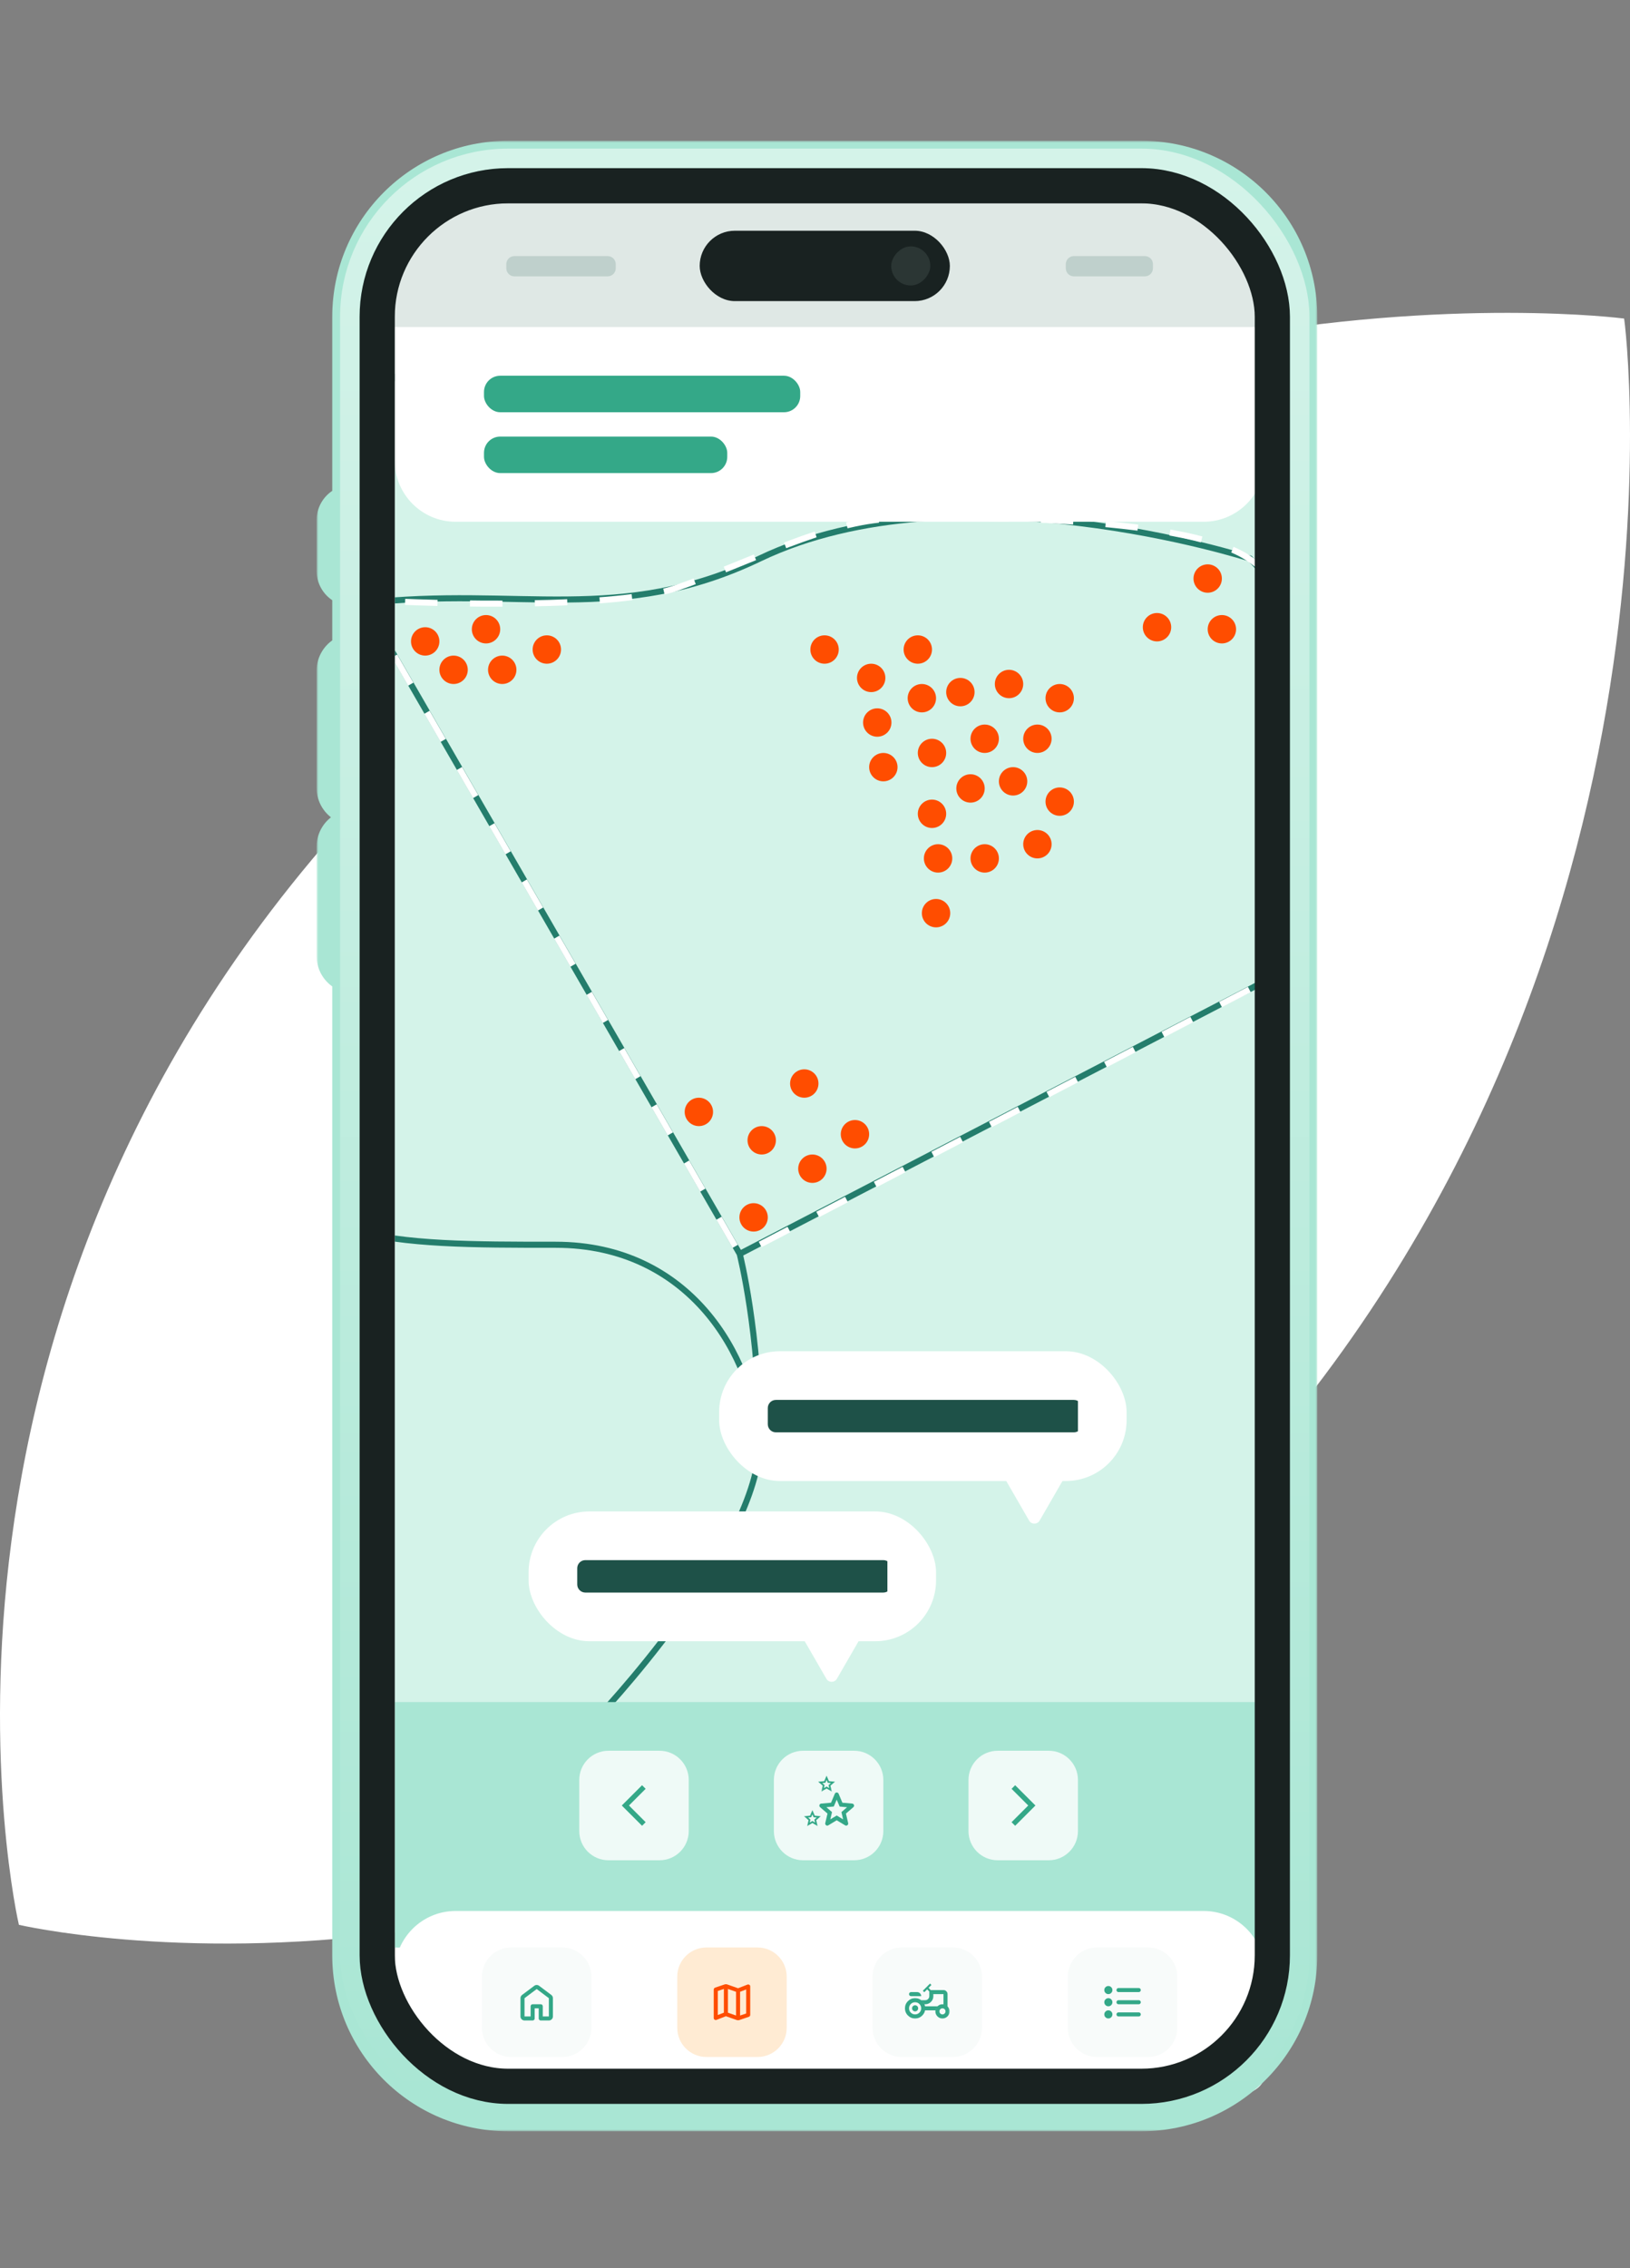 <svg xmlns="http://www.w3.org/2000/svg" width="417" height="580" viewBox="0 0 417 580" fill="none"><rect x="0" y="0" width="417" height="580" fill="#808080" stroke="none"/><path d="M415.317 81.441C415.317 81.441 240.01 58.675 103.459 194.114C-33.093 329.388 4.838 492.376 4.838 492.211C5.003 492.211 165.138 529.824 301.854 394.22C438.405 258.947 415.647 81.111 415.482 81.441H415.317Z" fill="white"></path><g clip-path="url(#clip0_1846_120633)"><rect x="101" y="52" width="223" height="483.34" rx="6.223" fill="white"></rect><g clip-path="url(#clip1_1846_120633)"><rect width="520.679" height="413.846" transform="translate(-66.51 84.154)" fill="#D4F3E9"></rect><g clip-path="url(#clip2_1846_120633)"><rect width="344.353" height="371.84" transform="translate(21.653 63.928)" fill="#D4F3E9"></rect><g clip-path="url(#clip3_1846_120633)"><path d="M1.877 179.706C35.327 154.244 57.518 164.187 93.17 154.244M93.17 154.244C130.688 219.228 189.242 320.645 189.242 320.645M93.17 154.244C132.69 149.785 158.492 159.992 194.368 142.826C245.031 118.584 319.781 142.826 319.781 142.826L389.667 216.606M189.242 320.645L389.667 216.606M189.242 320.645C189.242 320.645 194.368 340.862 194.368 368.348C194.368 395.834 152.143 439.973 152.143 439.973M389.667 216.606L417.315 148.845" stroke="#247D6C" stroke-width="1.556"></path><path d="M93.159 154.683C84.516 139.298 75.889 105.157 110.532 91.673C153.836 74.818 163.171 59.001 163.171 55.111" stroke="#247D6C" stroke-width="1.556"></path><path d="M194.279 369.127C192.723 346.568 176.387 318.304 142.159 318.304C99.634 318.304 72.407 318.304 64.628 288.225" stroke="#247D6C" stroke-width="1.556"></path><path d="M92.633 153.387L189.353 320.897L387.46 217.694C370.346 196.258 332.695 151.209 319.004 142.496C301.89 131.606 244.843 132.124 228.248 132.643C211.653 133.162 192.464 143.534 173.276 150.276C157.925 155.669 113.118 154.597 92.633 153.387Z" stroke="white" stroke-width="1.556" stroke-dasharray="8.3 8.3"></path><circle cx="128.486" cy="171.279" r="3.63" fill="#FF4D00"></circle><circle cx="116.039" cy="171.279" r="3.63" fill="#FF4D00"></circle><circle cx="139.895" cy="166.093" r="3.63" fill="#FF4D00"></circle><circle cx="194.868" cy="291.595" r="3.63" fill="#FF4D00"></circle><circle cx="192.793" cy="311.302" r="3.63" fill="#FF4D00"></circle><circle cx="218.723" cy="290.04" r="3.63" fill="#FF4D00"></circle><circle cx="308.96" cy="147.943" r="3.63" fill="#FF4D00"></circle><circle cx="312.591" cy="160.908" r="3.63" fill="#FF4D00"></circle><circle cx="295.995" cy="160.388" r="3.63" fill="#FF4D00"></circle><circle cx="234.8" cy="166.093" r="3.63" fill="#FF4D00"></circle><circle cx="225.984" cy="196.171" r="3.63" fill="#FF4D00"></circle><circle cx="238.43" cy="208.101" r="3.63" fill="#FF4D00"></circle><circle cx="224.428" cy="184.763" r="3.63" fill="#FF4D00"></circle><circle cx="239.467" cy="233.511" r="3.63" fill="#FF4D00"></circle><circle cx="251.914" cy="219.509" r="3.63" fill="#FF4D00"></circle><circle cx="239.986" cy="219.509" r="3.63" fill="#FF4D00"></circle><circle cx="271.102" cy="178.54" r="3.63" fill="#FF4D00"></circle><circle cx="245.691" cy="176.984" r="3.63" fill="#FF4D00"></circle><circle cx="271.102" cy="204.988" r="3.63" fill="#FF4D00"></circle><circle cx="265.398" cy="188.911" r="3.63" fill="#FF4D00"></circle><circle cx="265.398" cy="215.878" r="3.63" fill="#FF4D00"></circle><path d="M251.914 201.617C251.914 203.621 250.288 205.247 248.284 205.247C246.279 205.247 244.653 203.621 244.653 201.617C244.653 199.612 246.279 197.986 248.284 197.986C250.288 197.986 251.914 199.612 251.914 201.617Z" fill="#FF4D00"></path><circle cx="251.914" cy="188.911" r="3.63" fill="#FF4D00"></circle><circle cx="258.137" cy="174.91" r="3.63" fill="#FF4D00"></circle><circle cx="235.837" cy="178.54" r="3.63" fill="#FF4D00"></circle><circle cx="222.872" cy="173.353" r="3.63" fill="#FF4D00"></circle><circle cx="238.43" cy="192.542" r="3.63" fill="#FF4D00"></circle><circle cx="259.174" cy="199.802" r="3.63" fill="#FF4D00"></circle><circle cx="210.944" cy="166.093" r="3.63" fill="#FF4D00"></circle><circle cx="207.832" cy="298.857" r="3.63" fill="#FF4D00"></circle><circle cx="205.758" cy="277.074" r="3.63" fill="#FF4D00"></circle><circle cx="178.79" cy="284.335" r="3.63" fill="#FF4D00"></circle><circle cx="124.337" cy="160.908" r="3.63" fill="#FF4D00"></circle><circle cx="108.779" cy="164.019" r="3.63" fill="#FF4D00"></circle><rect x="183.977" y="345.531" width="104.24" height="33.191" rx="15.558" fill="white"></rect><g clip-path="url(#clip4_1846_120633)"><path d="M196.423 360.053C196.423 358.907 197.352 357.979 198.497 357.979H274.732C275.878 357.979 276.807 358.907 276.807 360.053V364.202C276.807 365.347 275.878 366.276 274.732 366.276H198.497C197.352 366.276 196.423 365.347 196.423 364.202V360.053Z" fill="#1E5148"></path></g><path d="M265.967 388.836C265.368 389.873 263.871 389.873 263.272 388.836L255.412 375.223C254.814 374.186 255.562 372.889 256.76 372.889L272.479 372.889C273.677 372.889 274.425 374.186 273.826 375.223L265.967 388.836Z" fill="white"></path><rect x="135.228" y="386.5" width="104.24" height="33.191" rx="15.558" fill="white"></rect><g clip-path="url(#clip5_1846_120633)"><path d="M147.674 401.022C147.674 399.876 148.603 398.947 149.748 398.947H225.983C227.129 398.947 228.058 399.876 228.058 401.022V405.171C228.058 406.316 227.129 407.245 225.983 407.245H149.748C148.603 407.245 147.674 406.316 147.674 405.171V401.022Z" fill="#1E5148"></path></g><path d="M214.105 429.285C213.507 430.323 212.01 430.323 211.411 429.285L203.551 415.672C202.952 414.635 203.701 413.338 204.898 413.338L220.618 413.338C221.815 413.338 222.564 414.635 221.965 415.672L214.105 429.285Z" fill="white"></path></g></g><rect width="224.037" height="100.091" transform="translate(99.962 435.248)" fill="#A9E6D4"></rect><path d="M148.192 455.163C148.192 451.039 151.536 447.695 155.66 447.695H168.729C172.854 447.695 176.197 451.039 176.197 455.163V468.232C176.197 472.356 172.854 475.7 168.729 475.7H155.66C151.536 475.7 148.192 472.356 148.192 468.232V455.163Z" fill="#EFFAF7"></path><mask id="mask0_1846_120633" style="mask-type:alpha" maskUnits="userSpaceOnUse" x="155" y="455" width="14" height="13"><rect x="168.418" y="467.92" width="12.447" height="12.447" transform="rotate(-180 168.418 467.92)" fill="#D9D9D9"></rect></mask><g mask="url(#mask0_1846_120633)"><path d="M164.256 456.511L165.177 457.431L160.911 461.697L165.177 465.962L164.256 466.883L159.07 461.697L164.256 456.511Z" fill="#34A888"></path></g><path d="M197.979 455.163C197.979 451.039 201.322 447.695 205.446 447.695H218.515C222.64 447.695 225.983 451.039 225.983 455.163V468.232C225.983 472.356 222.64 475.7 218.515 475.7H205.446C201.322 475.7 197.979 472.356 197.979 468.232V455.163Z" fill="#EFFAF7"></path><mask id="mask1_1846_120633" style="mask-type:alpha" maskUnits="userSpaceOnUse" x="208" y="453" width="7" height="6"><rect x="208.869" y="453.398" width="5.186" height="5.186" fill="#D9D9D9"></rect></mask><g mask="url(#mask1_1846_120633)"><path d="M210.782 457.25L211.463 456.84L212.143 457.256L211.965 456.478L212.565 455.959L211.776 455.889L211.463 455.154L211.149 455.884L210.361 455.954L210.96 456.478L210.782 457.25ZM210.128 458.152L210.479 456.634L209.302 455.613L210.858 455.478L211.463 454.047L212.068 455.478L213.623 455.613L212.446 456.634L212.797 458.152L211.463 457.348L210.128 458.152Z" fill="#34A888"></path></g><mask id="mask2_1846_120633" style="mask-type:alpha" maskUnits="userSpaceOnUse" x="205" y="462" width="6" height="6"><rect x="205.238" y="462.215" width="5.186" height="5.186" fill="#D9D9D9"></rect></mask><g mask="url(#mask2_1846_120633)"><path d="M207.151 466.067L207.832 465.656L208.512 466.072L208.334 465.294L208.934 464.776L208.145 464.705L207.832 463.971L207.518 464.7L206.73 464.77L207.329 465.294L207.151 466.067ZM206.497 466.969L206.849 465.451L205.671 464.43L207.227 464.295L207.832 462.863L208.437 464.295L209.993 464.43L208.815 465.451L209.166 466.969L207.832 466.164L206.497 466.969Z" fill="#34A888"></path></g><mask id="mask3_1846_120633" style="mask-type:alpha" maskUnits="userSpaceOnUse" x="207" y="455" width="14" height="14"><rect x="207.832" y="455.992" width="12.447" height="12.447" fill="#D9D9D9"></rect></mask><g mask="url(#mask3_1846_120633)"><path d="M212.422 465.237L214.055 464.251L215.689 465.25L215.261 463.383L216.7 462.138L214.807 461.97L214.055 460.206L213.303 461.957L211.41 462.125L212.85 463.383L212.422 465.237ZM214.055 465.47L211.903 466.767C211.808 466.827 211.709 466.853 211.605 466.844C211.501 466.836 211.41 466.801 211.333 466.741C211.255 466.68 211.194 466.605 211.151 466.514C211.108 466.423 211.099 466.321 211.125 466.209L211.696 463.759L209.79 462.112C209.703 462.034 209.649 461.946 209.628 461.846C209.606 461.747 209.613 461.65 209.647 461.555C209.682 461.46 209.734 461.382 209.803 461.321C209.872 461.261 209.967 461.222 210.088 461.205L212.603 460.984L213.576 458.676C213.619 458.573 213.686 458.495 213.777 458.443C213.867 458.391 213.96 458.365 214.055 458.365C214.15 458.365 214.243 458.391 214.334 458.443C214.425 458.495 214.492 458.573 214.535 458.676L215.507 460.984L218.023 461.205C218.144 461.222 218.239 461.261 218.308 461.321C218.377 461.382 218.429 461.46 218.463 461.555C218.498 461.65 218.504 461.747 218.483 461.846C218.461 461.946 218.407 462.034 218.321 462.112L216.415 463.759L216.985 466.209C217.011 466.321 217.003 466.423 216.959 466.514C216.916 466.605 216.856 466.68 216.778 466.741C216.7 466.801 216.609 466.836 216.506 466.844C216.402 466.853 216.303 466.827 216.207 466.767L214.055 465.47Z" fill="#34A888"></path></g><path d="M247.765 455.163C247.765 451.039 251.108 447.695 255.233 447.695H268.301C272.426 447.695 275.769 451.039 275.769 455.163V468.232C275.769 472.356 272.426 475.7 268.301 475.7H255.233C251.108 475.7 247.765 472.356 247.765 468.232V455.163Z" fill="#EFFAF7"></path><mask id="mask4_1846_120633" style="mask-type:alpha" maskUnits="userSpaceOnUse" x="255" y="455" width="13" height="13"><rect x="255.544" y="455.475" width="12.447" height="12.447" fill="#D9D9D9"></rect></mask><g mask="url(#mask4_1846_120633)"><path d="M259.706 466.884L258.785 465.963L263.051 461.698L258.785 457.432L259.706 456.512L264.892 461.698L259.706 466.884Z" fill="#34A888"></path></g></g><rect width="222.481" height="32.154" transform="translate(101 52)" fill="#DFE8E5"></rect><path d="M129.523 67.559C129.523 66.413 130.452 65.484 131.598 65.484H155.454C156.599 65.484 157.528 66.413 157.528 67.559V68.596C157.528 69.742 156.599 70.67 155.454 70.67H131.598C130.452 70.67 129.523 69.742 129.523 68.596V67.559Z" fill="#BFD0CC"></path><path d="M272.658 67.559C272.658 66.413 273.587 65.484 274.733 65.484H292.884C294.029 65.484 294.958 66.413 294.958 67.559V68.596C294.958 69.742 294.029 70.67 292.884 70.67H274.733C273.587 70.67 272.658 69.742 272.658 68.596V67.559Z" fill="#BFD0CC"></path><path d="M101 504.224C101 495.632 107.966 488.666 116.558 488.666H307.923C316.516 488.666 323.481 495.632 323.481 504.224V535.34H101V504.224Z" fill="white"></path><path d="M123.3 505.468C123.3 501.343 126.643 498 130.768 498H143.837C147.961 498 151.304 501.343 151.304 505.468V518.537C151.304 522.661 147.961 526.005 143.837 526.005H130.768C126.643 526.005 123.3 522.661 123.3 518.537V505.468Z" fill="#F8FBFA"></path><mask id="mask5_1846_120633" style="mask-type:alpha" maskUnits="userSpaceOnUse" x="131" y="505" width="13" height="14"><rect x="131.079" y="505.779" width="12.447" height="12.447" fill="#D9D9D9"></rect></mask><g mask="url(#mask5_1846_120633)"><path d="M134.191 515.632H135.746V513.039C135.746 512.892 135.796 512.769 135.895 512.67C135.995 512.57 136.118 512.52 136.265 512.52H138.339C138.486 512.52 138.609 512.57 138.709 512.67C138.808 512.769 138.858 512.892 138.858 513.039V515.632H140.414V510.965L137.302 508.631L134.191 510.965V515.632ZM133.153 515.632V510.965C133.153 510.8 133.19 510.645 133.264 510.498C133.337 510.351 133.439 510.23 133.568 510.135L136.68 507.801C136.861 507.663 137.069 507.594 137.302 507.594C137.536 507.594 137.743 507.663 137.924 507.801L141.036 510.135C141.166 510.23 141.267 510.351 141.341 510.498C141.414 510.645 141.451 510.8 141.451 510.965V515.632C141.451 515.917 141.349 516.162 141.146 516.365C140.943 516.568 140.699 516.669 140.414 516.669H138.339C138.192 516.669 138.069 516.62 137.97 516.52C137.87 516.421 137.821 516.298 137.821 516.151V513.558H136.784V516.151C136.784 516.298 136.734 516.421 136.634 516.52C136.535 516.62 136.412 516.669 136.265 516.669H134.191C133.905 516.669 133.661 516.568 133.458 516.365C133.255 516.162 133.153 515.917 133.153 515.632Z" fill="#34A888"></path></g><path d="M173.259 505.468C173.259 501.343 176.602 498 180.727 498H193.796C197.92 498 201.263 501.343 201.263 505.468V518.537C201.263 522.661 197.92 526.005 193.796 526.005H180.727C176.602 526.005 173.259 522.661 173.259 518.537V505.468Z" fill="#FFEBD3"></path><mask id="mask6_1846_120633" style="mask-type:alpha" maskUnits="userSpaceOnUse" x="181" y="505" width="13" height="14"><rect x="181.038" y="505.779" width="12.447" height="12.447" fill="#D9D9D9"></rect></mask><g mask="url(#mask6_1846_120633)"><path d="M188.48 516.554L185.705 515.581L183.294 516.515C183.207 516.549 183.123 516.56 183.041 516.547C182.959 516.534 182.883 516.506 182.814 516.463C182.745 516.42 182.691 516.361 182.652 516.288C182.613 516.215 182.594 516.13 182.594 516.035V508.762C182.594 508.649 182.626 508.55 182.691 508.464C182.756 508.377 182.844 508.312 182.957 508.269L185.368 507.452C185.42 507.435 185.474 507.422 185.53 507.413C185.587 507.405 185.645 507.4 185.705 507.4C185.766 507.4 185.824 507.405 185.88 507.413C185.937 507.422 185.991 507.435 186.042 507.452L188.817 508.425L191.229 507.491C191.315 507.457 191.399 507.446 191.481 507.459C191.563 507.472 191.639 507.5 191.708 507.543C191.777 507.586 191.831 507.645 191.87 507.718C191.909 507.792 191.929 507.876 191.929 507.971V515.244C191.929 515.357 191.896 515.456 191.831 515.542C191.767 515.629 191.678 515.694 191.566 515.737L189.154 516.554C189.102 516.571 189.048 516.584 188.992 516.593C188.936 516.601 188.878 516.606 188.817 516.606C188.757 516.606 188.698 516.601 188.642 516.593C188.586 516.584 188.532 516.571 188.48 516.554ZM188.298 515.4V509.332L186.224 508.606V514.674L188.298 515.4ZM189.336 515.4L190.891 514.881V508.736L189.336 509.332V515.4ZM183.631 515.27L185.187 514.674V508.606L183.631 509.125V515.27Z" fill="#FF4D00"></path></g><path d="M223.218 505.468C223.218 501.343 226.561 498 230.686 498H243.755C247.879 498 251.222 501.343 251.222 505.468V518.537C251.222 522.661 247.879 526.005 243.755 526.005H230.686C226.561 526.005 223.218 522.661 223.218 518.537V505.468Z" fill="#F8FBFA"></path><mask id="mask7_1846_120633" style="mask-type:alpha" maskUnits="userSpaceOnUse" x="230" y="505" width="14" height="14"><rect x="230.997" y="505.779" width="12.447" height="12.447" fill="#D9D9D9"></rect></mask><g mask="url(#mask7_1846_120633)"><path d="M233.071 510.448C232.925 510.448 232.801 510.398 232.702 510.299C232.603 510.199 232.553 510.076 232.553 509.929C232.553 509.782 232.603 509.659 232.702 509.56C232.801 509.46 232.925 509.411 233.071 509.411H234.627C234.912 509.411 235.157 509.512 235.36 509.715C235.563 509.918 235.664 510.163 235.664 510.448H233.071ZM234.109 515.115C234.541 515.115 234.908 514.964 235.211 514.661C235.513 514.359 235.664 513.992 235.664 513.559C235.664 513.127 235.513 512.76 235.211 512.457C234.908 512.155 234.541 512.004 234.109 512.004C233.676 512.004 233.309 512.155 233.007 512.457C232.704 512.76 232.553 513.127 232.553 513.559C232.553 513.992 232.704 514.359 233.007 514.661C233.309 514.964 233.676 515.115 234.109 515.115ZM241.11 515.115C241.326 515.115 241.51 515.04 241.661 514.888C241.812 514.737 241.888 514.553 241.888 514.337C241.888 514.121 241.812 513.938 241.661 513.786C241.51 513.635 241.326 513.559 241.11 513.559C240.894 513.559 240.71 513.635 240.559 513.786C240.408 513.938 240.332 514.121 240.332 514.337C240.332 514.553 240.408 514.737 240.559 514.888C240.71 515.04 240.894 515.115 241.11 515.115ZM234.109 514.337C233.893 514.337 233.709 514.262 233.558 514.11C233.406 513.959 233.331 513.775 233.331 513.559C233.331 513.343 233.406 513.16 233.558 513.008C233.709 512.857 233.893 512.781 234.109 512.781C234.325 512.781 234.508 512.857 234.66 513.008C234.811 513.16 234.887 513.343 234.887 513.559C234.887 513.775 234.811 513.959 234.66 514.11C234.508 514.262 234.325 514.337 234.109 514.337ZM241.369 512.535C241.594 512.578 241.78 512.637 241.927 512.71C242.074 512.784 242.233 512.902 242.406 513.067V509.929C242.406 509.644 242.305 509.4 242.102 509.197C241.899 508.994 241.654 508.892 241.369 508.892H238.102L237.557 508.321L238.283 507.595L237.92 507.232L236.079 509.073L236.468 509.436L237.194 508.71L237.739 509.255V510.448C237.739 510.733 237.637 510.977 237.434 511.18C237.231 511.383 236.987 511.485 236.702 511.485H235.651C235.85 511.632 236.01 511.783 236.131 511.939C236.252 512.094 236.373 512.289 236.494 512.522H236.702C237.272 512.522 237.76 512.319 238.167 511.913C238.573 511.507 238.776 511.018 238.776 510.448V509.929H241.369V512.535ZM239.308 514.078C239.36 513.845 239.422 513.657 239.496 513.514C239.569 513.371 239.684 513.214 239.839 513.041H236.65C236.684 513.24 236.702 513.412 236.702 513.559C236.702 513.706 236.684 513.879 236.65 514.078H239.308ZM241.11 516.152C240.608 516.152 240.181 515.975 239.826 515.621C239.472 515.266 239.295 514.839 239.295 514.337C239.295 513.836 239.472 513.408 239.826 513.054C240.181 512.699 240.608 512.522 241.11 512.522C241.611 512.522 242.039 512.699 242.393 513.054C242.748 513.408 242.925 513.836 242.925 514.337C242.925 514.839 242.748 515.266 242.393 515.621C242.039 515.975 241.611 516.152 241.11 516.152ZM234.109 516.152C233.391 516.152 232.78 515.9 232.274 515.394C231.768 514.888 231.516 514.277 231.516 513.559C231.516 512.842 231.768 512.23 232.274 511.725C232.78 511.219 233.391 510.966 234.109 510.966C234.826 510.966 235.438 511.219 235.943 511.725C236.449 512.23 236.702 512.842 236.702 513.559C236.702 514.277 236.449 514.888 235.943 515.394C235.438 515.9 234.826 516.152 234.109 516.152Z" fill="#34A888"></path></g><path d="M273.177 505.468C273.177 501.343 276.52 498 280.645 498H293.713C297.838 498 301.181 501.343 301.181 505.468V518.537C301.181 522.661 297.838 526.005 293.714 526.005H280.645C276.52 526.005 273.177 522.661 273.177 518.537V505.468Z" fill="#F8FBFA"></path><mask id="mask8_1846_120633" style="mask-type:alpha" maskUnits="userSpaceOnUse" x="280" y="505" width="14" height="14"><rect x="280.956" y="505.779" width="12.447" height="12.447" fill="#D9D9D9"></rect></mask><g mask="url(#mask8_1846_120633)"><path d="M286.142 515.633C285.995 515.633 285.872 515.583 285.772 515.483C285.673 515.384 285.623 515.261 285.623 515.114C285.623 514.967 285.673 514.844 285.772 514.744C285.872 514.645 285.995 514.595 286.142 514.595H291.328C291.475 514.595 291.598 514.645 291.698 514.744C291.797 514.844 291.847 514.967 291.847 515.114C291.847 515.261 291.797 515.384 291.698 515.483C291.598 515.583 291.475 515.633 291.328 515.633H286.142ZM286.142 512.521C285.995 512.521 285.872 512.471 285.772 512.372C285.673 512.272 285.623 512.149 285.623 512.002C285.623 511.855 285.673 511.732 285.772 511.633C285.872 511.533 285.995 511.484 286.142 511.484H291.328C291.475 511.484 291.598 511.533 291.698 511.633C291.797 511.732 291.847 511.855 291.847 512.002C291.847 512.149 291.797 512.272 291.698 512.372C291.598 512.471 291.475 512.521 291.328 512.521H286.142ZM286.142 509.409C285.995 509.409 285.872 509.36 285.772 509.26C285.673 509.161 285.623 509.038 285.623 508.891C285.623 508.744 285.673 508.621 285.772 508.521C285.872 508.422 285.995 508.372 286.142 508.372H291.328C291.475 508.372 291.598 508.422 291.698 508.521C291.797 508.621 291.847 508.744 291.847 508.891C291.847 509.038 291.797 509.161 291.698 509.26C291.598 509.36 291.475 509.409 291.328 509.409H286.142ZM283.549 516.151C283.264 516.151 283.02 516.05 282.816 515.847C282.613 515.643 282.512 515.399 282.512 515.114C282.512 514.829 282.613 514.585 282.816 514.381C283.02 514.178 283.264 514.077 283.549 514.077C283.834 514.077 284.078 514.178 284.281 514.381C284.485 514.585 284.586 514.829 284.586 515.114C284.586 515.399 284.485 515.643 284.281 515.847C284.078 516.05 283.834 516.151 283.549 516.151ZM283.549 513.04C283.264 513.04 283.02 512.938 282.816 512.735C282.613 512.532 282.512 512.288 282.512 512.002C282.512 511.717 282.613 511.473 282.816 511.27C283.02 511.067 283.264 510.965 283.549 510.965C283.834 510.965 284.078 511.067 284.281 511.27C284.485 511.473 284.586 511.717 284.586 512.002C284.586 512.288 284.485 512.532 284.281 512.735C284.078 512.938 283.834 513.04 283.549 513.04ZM283.549 509.928C283.264 509.928 283.02 509.826 282.816 509.623C282.613 509.42 282.512 509.176 282.512 508.891C282.512 508.605 282.613 508.361 282.816 508.158C283.02 507.955 283.264 507.854 283.549 507.854C283.834 507.854 284.078 507.955 284.281 508.158C284.485 508.361 284.586 508.605 284.586 508.891C284.586 509.176 284.485 509.42 284.281 509.623C284.078 509.826 283.834 509.928 283.549 509.928Z" fill="#34A888"></path></g><path d="M101 83.635H323.481V117.863C323.481 126.455 316.516 133.421 307.923 133.421H116.558C107.966 133.421 101 126.455 101 117.863V83.635Z" fill="white"></path><g clip-path="url(#clip6_1846_120633)"><rect x="123.818" y="96.082" width="80.902" height="9.335" rx="4.149" fill="#34A888"></rect><rect x="123.818" y="111.641" width="62.233" height="9.335" rx="4.149" fill="#34A888"></rect></g></g><mask id="path-80-outside-1_1846_120633" maskUnits="userSpaceOnUse" x="81" y="36" width="256" height="509" fill="black"><rect fill="white" x="81" y="36" width="256" height="509"></rect><path fill-rule="evenodd" clip-rule="evenodd" d="M292 38H130C106.252 38 87 57.252 87 81V126.674C84.635 127.797 83 130.208 83 133V146C83 148.792 84.635 151.203 87 152.326V164.865C84.621 166.123 83 168.622 83 171.5V201.5C83 204.378 84.621 206.877 87 208.135V209.865C84.621 211.123 83 213.622 83 216.5V244.5C83 247.378 84.621 249.877 87 251.135V500C87 523.748 106.252 543 130 543H292C315.748 543 335 523.748 335 500V81C335 57.252 315.748 38 292 38ZM92 251.85V500C92 520.987 109.013 538 130 538H292C312.987 538 330 520.987 330 500V81C330 60.013 312.987 43 292 43H130C109.013 43 92 60.013 92 81V126.29C94.891 127.15 97 129.829 97 133V146C97 149.171 94.891 151.85 92 152.71V164.15C95.423 164.845 98 167.872 98 171.5V201.5C98 205.128 95.423 208.155 92 208.85V209.15C95.423 209.845 98 212.872 98 216.5V244.5C98 248.128 95.423 251.155 92 251.85ZM92 246.5V214.5C92.607 214.956 93 215.682 93 216.5V244.5C93 245.318 92.607 246.044 92 246.5ZM92 203.5C92.607 203.044 93 202.318 93 201.5V171.5C93 170.682 92.607 169.956 92 169.5V203.5Z"></path></mask><path fill-rule="evenodd" clip-rule="evenodd" d="M292 38H130C106.252 38 87 57.252 87 81V126.674C84.635 127.797 83 130.208 83 133V146C83 148.792 84.635 151.203 87 152.326V164.865C84.621 166.123 83 168.622 83 171.5V201.5C83 204.378 84.621 206.877 87 208.135V209.865C84.621 211.123 83 213.622 83 216.5V244.5C83 247.378 84.621 249.877 87 251.135V500C87 523.748 106.252 543 130 543H292C315.748 543 335 523.748 335 500V81C335 57.252 315.748 38 292 38ZM92 251.85V500C92 520.987 109.013 538 130 538H292C312.987 538 330 520.987 330 500V81C330 60.013 312.987 43 292 43H130C109.013 43 92 60.013 92 81V126.29C94.891 127.15 97 129.829 97 133V146C97 149.171 94.891 151.85 92 152.71V164.15C95.423 164.845 98 167.872 98 171.5V201.5C98 205.128 95.423 208.155 92 208.85V209.15C95.423 209.845 98 212.872 98 216.5V244.5C98 248.128 95.423 251.155 92 251.85ZM92 246.5V214.5C92.607 214.956 93 215.682 93 216.5V244.5C93 245.318 92.607 246.044 92 246.5ZM92 203.5C92.607 203.044 93 202.318 93 201.5V171.5C93 170.682 92.607 169.956 92 169.5V203.5Z" fill="#F8FBFA"></path><path d="M87 126.674L87.858 128.48L89 127.938V126.674H87ZM87 152.326H89V151.062L87.858 150.52L87 152.326ZM87 164.865L87.935 166.633L89 166.07V164.865H87ZM87 208.135H89V206.93L87.935 206.367L87 208.135ZM87 209.865L87.935 211.633L89 211.07V209.865H87ZM87 251.135H89V249.93L87.935 249.367L87 251.135ZM92 251.85L91.602 249.89L90 250.215V251.85H92ZM92 126.29H90V127.781L91.43 128.207L92 126.29ZM92 152.71L91.43 150.793L90 151.219V152.71H92ZM92 164.15H90V165.785L91.602 166.11L92 164.15ZM92 208.85L91.602 206.89L90 207.215V208.85H92ZM92 209.15H90V210.785L91.602 211.11L92 209.15ZM92 214.5L93.201 212.901L90 210.496V214.5H92ZM92 246.5H90V250.504L93.201 248.099L92 246.5ZM92 203.5H90V207.504L93.201 205.099L92 203.5ZM92 169.5L93.201 167.901L90 165.496V169.5H92ZM130 40H292V36H130V40ZM89 81C89 58.356 107.356 40 130 40V36C105.147 36 85 56.147 85 81H89ZM89 126.674V81H85V126.674H89ZM85 133C85 131.008 86.164 129.285 87.858 128.48L86.142 124.867C83.106 126.309 81 129.407 81 133H85ZM85 146V133H81V146H85ZM87.858 150.52C86.164 149.715 85 147.992 85 146H81C81 149.593 83.106 152.691 86.142 154.133L87.858 150.52ZM89 164.865V152.326H85V164.865H89ZM85 171.5C85 169.392 86.185 167.558 87.935 166.633L86.065 163.097C83.057 164.687 81 167.852 81 171.5H85ZM85 201.5V171.5H81V201.5H85ZM87.935 206.367C86.185 205.442 85 203.608 85 201.5H81C81 205.148 83.057 208.313 86.065 209.903L87.935 206.367ZM89 209.865V208.135H85V209.865H89ZM85 216.5C85 214.392 86.185 212.558 87.935 211.633L86.065 208.097C83.057 209.687 81 212.852 81 216.5H85ZM85 244.5V216.5H81V244.5H85ZM87.935 249.367C86.185 248.442 85 246.608 85 244.5H81C81 248.148 83.057 251.313 86.065 252.903L87.935 249.367ZM89 500V251.135H85V500H89ZM130 541C107.356 541 89 522.644 89 500H85C85 524.853 105.147 545 130 545V541ZM292 541H130V545H292V541ZM333 500C333 522.644 314.644 541 292 541V545C316.853 545 337 524.853 337 500H333ZM333 81V500H337V81H333ZM292 40C314.644 40 333 58.356 333 81H337C337 56.147 316.853 36 292 36V40ZM90 251.85V500H94V251.85H90ZM90 500C90 522.091 107.909 540 130 540V536C110.118 536 94 519.882 94 500H90ZM130 540H292V536H130V540ZM292 540C314.091 540 332 522.091 332 500H328C328 519.882 311.882 536 292 536V540ZM332 500V81H328V500H332ZM332 81C332 58.909 314.091 41 292 41V45C311.882 45 328 61.118 328 81H332ZM292 41H130V45H292V41ZM130 41C107.909 41 90 58.909 90 81H94C94 61.118 110.118 45 130 45V41ZM90 81V126.29H94V81H90ZM91.43 128.207C93.496 128.822 95 130.738 95 133H99C99 128.92 96.287 125.479 92.57 124.373L91.43 128.207ZM95 133V146H99V133H95ZM95 146C95 148.262 93.496 150.178 91.43 150.793L92.57 154.627C96.287 153.521 99 150.08 99 146H95ZM90 152.71V164.15H94V152.71H90ZM91.602 166.11C94.112 166.619 96 168.841 96 171.5H100C100 166.902 96.735 163.07 92.398 162.19L91.602 166.11ZM96 171.5V201.5H100V171.5H96ZM96 201.5C96 204.159 94.112 206.381 91.602 206.89L92.398 210.81C96.735 209.93 100 206.098 100 201.5H96ZM90 208.85V209.15H94V208.85H90ZM91.602 211.11C94.112 211.619 96 213.841 96 216.5H100C100 211.902 96.735 208.07 92.398 207.19L91.602 211.11ZM96 216.5V244.5H100V216.5H96ZM96 244.5C96 247.159 94.112 249.381 91.602 249.89L92.398 253.81C96.735 252.93 100 249.098 100 244.5H96ZM90 214.5V246.5H94V214.5H90ZM90.799 216.099C90.925 216.194 91 216.338 91 216.5H95C95 215.026 94.29 213.718 93.201 212.901L90.799 216.099ZM91 216.5V244.5H95V216.5H91ZM91 244.5C91 244.662 90.925 244.806 90.799 244.901L93.201 248.099C94.29 247.282 95 245.974 95 244.5H91ZM91 201.5C91 201.662 90.925 201.806 90.799 201.901L93.201 205.099C94.29 204.282 95 202.974 95 201.5H91ZM91 171.5V201.5H95V171.5H91ZM90.799 171.099C90.925 171.194 91 171.338 91 171.5H95C95 170.026 94.29 168.718 93.201 167.901L90.799 171.099ZM90 169.5V203.5H94V169.5H90Z" fill="#A9E6D4" mask="url(#path-80-outside-1_1846_120633)"></path><rect x="85.5" y="128.5" width="9" height="22" rx="4.5" stroke="#A9E6D4" stroke-width="5"></rect><rect x="85.5" y="166.5" width="10" height="40" rx="5" stroke="#A9E6D4" stroke-width="5"></rect><rect x="85.5" y="211.5" width="10" height="38" rx="5" stroke="#A9E6D4" stroke-width="5"></rect><rect x="89.5" y="40.5" width="243" height="500" rx="40.5" stroke="url(#paint0_linear_1846_120633)" stroke-width="5"></rect><rect x="96.5" y="47.5" width="229" height="486" rx="33.5" stroke="#192221" stroke-width="9"></rect><rect x="179" y="59" width="64" height="18" rx="9" fill="#192221"></rect><rect width="10" height="10" rx="5" transform="matrix(1 0 0 -1 228 73)" fill="#2B3634"></rect><defs><linearGradient id="paint0_linear_1846_120633" x1="211" y1="43" x2="211" y2="538" gradientUnits="userSpaceOnUse"><stop stop-color="#D4F3E9"></stop><stop offset="1" stop-color="#A9E6D4"></stop></linearGradient><clipPath id="clip0_1846_120633"><rect x="101" y="52" width="223" height="483.34" rx="6.223" fill="white"></rect></clipPath><clipPath id="clip1_1846_120633"><rect width="520.679" height="413.846" fill="white" transform="translate(-66.51 84.154)"></rect></clipPath><clipPath id="clip2_1846_120633"><rect width="344.353" height="371.84" fill="white" transform="translate(21.653 63.928)"></rect></clipPath><clipPath id="clip3_1846_120633"><rect width="1103.07" height="1091.8" fill="white" transform="translate(21.653 63.928)"></rect></clipPath><clipPath id="clip4_1846_120633"><rect width="79.347" height="8.298" fill="white" transform="translate(196.423 357.979)"></rect></clipPath><clipPath id="clip5_1846_120633"><rect width="79.347" height="8.298" fill="white" transform="translate(147.674 398.947)"></rect></clipPath><clipPath id="clip6_1846_120633"><rect width="89.719" height="24.893" fill="white" transform="translate(123.818 96.082)"></rect></clipPath></defs></svg>